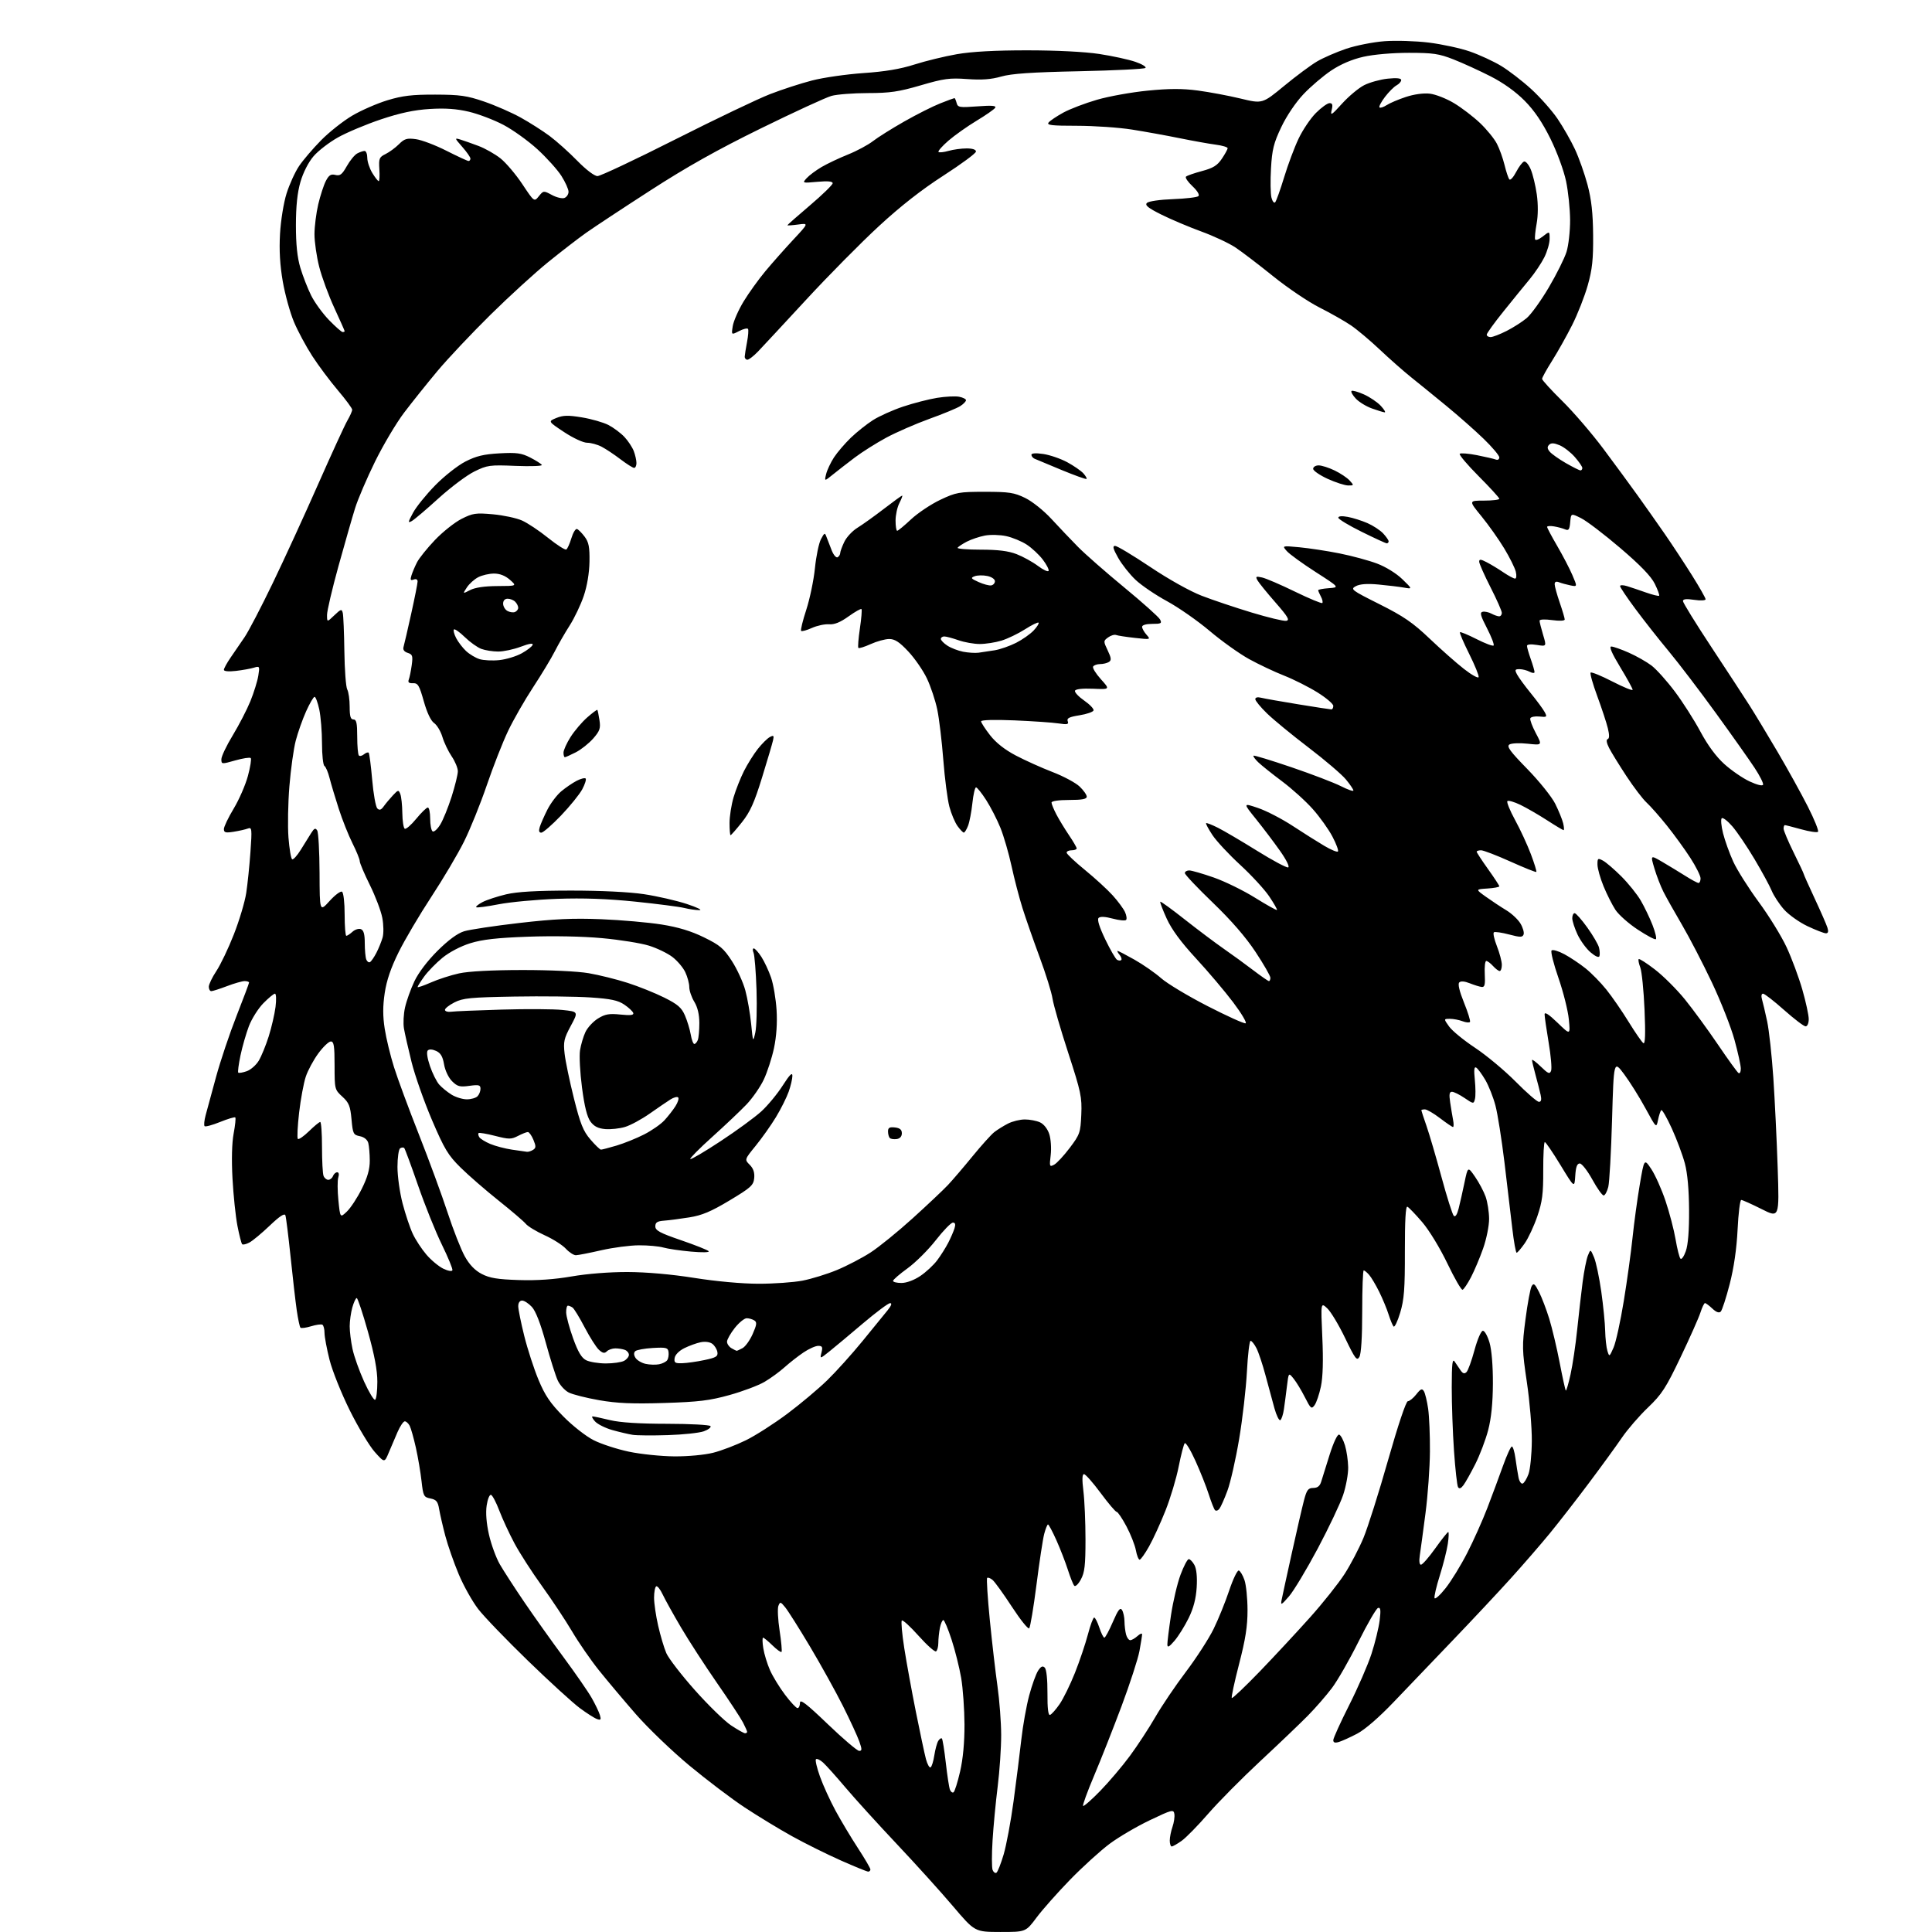 <?xml version="1.0" encoding="UTF-8" standalone="no"?>
<svg 
  version="1.1" 
  xmlns="http://www.w3.org/2000/svg" 
  xmlns:xlink="http://www.w3.org/1999/xlink" 
  xmlns:svg="http://www.w3.org/2000/svg"
  xmlns:rdf="http://www.w3.org/1999/02/22-rdf-syntax-ns#"
  xmlns:cc="http://creativecommons.org/ns#"
  xmlns:dc="http://purl.org/dc/elements/1.1/"
  viewBox="0 0 768 768"
  width="768"
  height="768"
>
<style>svg {background-color: white; }</style>"
<path stroke="none" fill="black" fill-rule="evenodd" d="M397.63,767.99C387.50,767.97 387.50,767.97 378.82,757.74C374.05,752.11 363.99,740.98 356.46,733.00C348.94,725.02 339.74,714.90 336.03,710.50C332.31,706.10 328.31,701.64 327.13,700.59C325.95,699.54 324.70,698.97 324.35,699.32C324.00,699.67 324.72,702.78 325.96,706.23C327.19,709.68 329.98,715.79 332.15,719.80C334.33,723.82 338.34,730.52 341.06,734.68C343.78,738.85 346.00,742.65 346.00,743.13C346.00,743.61 345.61,744.00 345.13,744.00C344.65,744.00 339.74,742.00 334.22,739.55C328.70,737.10 319.98,732.77 314.84,729.92C309.70,727.07 301.23,721.92 296.00,718.47C290.77,715.02 280.86,707.50 273.96,701.77C267.06,696.03 257.53,686.87 252.77,681.42C248.01,675.96 241.42,668.12 238.11,664.00C234.81,659.88 229.99,652.90 227.40,648.50C224.80,644.10 219.43,636.00 215.46,630.50C211.49,625.00 206.56,617.35 204.51,613.50C202.45,609.65 199.75,603.82 198.50,600.54C197.26,597.26 195.77,594.42 195.19,594.23C194.61,594.04 193.83,595.93 193.46,598.43C193.02,601.34 193.35,605.50 194.37,610.03C195.25,613.91 197.18,619.20 198.66,621.79C200.15,624.38 204.55,631.17 208.43,636.88C212.32,642.59 219.36,652.49 224.09,658.88C228.81,665.27 233.83,672.52 235.23,675.00C236.64,677.48 238.09,680.51 238.46,681.74C239.02,683.61 238.82,683.88 237.32,683.35C236.32,683.00 233.24,681.04 230.49,679.00C227.73,676.96 218.46,668.50 209.89,660.19C201.32,651.88 192.41,642.63 190.10,639.63C187.78,636.62 184.30,630.42 182.37,625.84C180.44,621.25 178.03,614.35 177.01,610.50C176.00,606.65 174.90,601.87 174.56,599.87C174.06,596.89 173.45,596.14 171.11,595.67C168.45,595.14 168.23,594.71 167.57,588.80C167.19,585.34 166.18,579.35 165.32,575.50C164.46,571.65 163.35,567.71 162.85,566.75C162.34,565.79 161.47,565.00 160.91,565.00C160.35,565.00 159.05,566.91 158.03,569.25C157.02,571.59 155.43,575.30 154.51,577.50C152.84,581.50 152.84,581.50 148.99,577.20C146.87,574.83 142.41,567.41 139.07,560.70C135.74,553.99 132.10,544.93 131.00,540.56C129.90,536.20 129.00,531.38 129.00,529.87C129.00,528.36 128.62,526.89 128.17,526.60C127.71,526.32 125.68,526.59 123.67,527.21C121.65,527.83 119.75,528.08 119.44,527.77C119.13,527.46 118.47,524.35 117.96,520.86C117.46,517.36 116.35,507.75 115.50,499.50C114.64,491.25 113.72,483.88 113.45,483.12C113.11,482.17 111.16,483.45 107.23,487.20C104.08,490.20 100.45,493.23 99.16,493.91C97.88,494.60 96.57,494.91 96.26,494.59C95.95,494.28 95.10,490.98 94.38,487.26C93.66,483.54 92.78,475.10 92.42,468.50C92.01,461.01 92.18,454.27 92.88,450.58C93.49,447.33 93.79,444.45 93.53,444.20C93.28,443.95 90.56,444.76 87.50,446.00C84.44,447.24 81.66,447.99 81.33,447.67C81.01,447.34 81.19,445.37 81.75,443.29C82.31,441.20 84.18,434.32 85.91,428.00C87.64,421.68 91.29,410.80 94.03,403.84C96.76,396.88 99.00,390.92 99.00,390.59C99.00,390.27 98.21,390.00 97.25,390.00C96.29,390.00 93.13,390.90 90.24,392.00C87.35,393.10 84.53,394.00 83.99,394.00C83.45,394.00 83.00,393.21 83.00,392.25C83.01,391.29 84.36,388.48 86.01,386.00C87.66,383.52 90.79,376.98 92.95,371.46C95.12,365.94 97.34,358.51 97.88,354.96C98.42,351.41 99.18,344.04 99.56,338.59C100.21,329.48 100.12,328.74 98.54,329.35C97.60,329.71 95.06,330.29 92.91,330.63C89.66,331.15 89.00,330.97 89.00,329.57C89.00,328.65 90.75,324.99 92.89,321.44C95.03,317.89 97.57,312.06 98.54,308.48C99.51,304.90 100.02,301.69 99.67,301.34C99.33,300.99 96.56,301.42 93.52,302.28C88.11,303.82 88.00,303.81 88.00,301.80C88.00,300.68 90.03,296.40 92.52,292.31C95.00,288.22 98.17,282.09 99.55,278.70C100.92,275.30 102.33,270.76 102.68,268.61C103.28,264.83 103.22,264.71 100.90,265.42C99.58,265.82 96.36,266.40 93.75,266.70C90.92,267.03 89.00,266.86 89.00,266.27C89.00,265.72 90.20,263.53 91.67,261.39C93.14,259.25 95.64,255.59 97.24,253.26C98.83,250.92 103.87,241.25 108.44,231.76C113.02,222.27 121.12,204.60 126.46,192.50C131.80,180.40 137.03,169.01 138.08,167.19C139.14,165.37 140.00,163.43 140.00,162.87C140.00,162.31 137.45,158.85 134.33,155.18C131.21,151.50 126.62,145.37 124.14,141.54C121.66,137.71 118.37,131.59 116.84,127.94C115.31,124.29 113.31,117.08 112.41,111.90C111.29,105.45 110.94,99.52 111.31,93.00C111.61,87.68 112.75,80.60 113.91,76.92C115.05,73.30 117.28,68.40 118.87,66.03C120.45,63.67 124.40,59.05 127.63,55.77C130.86,52.49 136.43,48.09 140.00,45.98C143.57,43.87 149.88,41.12 154.00,39.86C159.99,38.04 163.82,37.59 173.00,37.61C182.88,37.64 185.63,38.03 192.50,40.39C196.90,41.90 203.43,44.76 207.00,46.74C210.57,48.72 215.75,52.02 218.50,54.07C221.25,56.12 226.19,60.54 229.47,63.90C232.97,67.48 236.29,70.00 237.51,70.00C238.65,70.00 252.61,63.42 268.54,55.37C284.47,47.33 301.36,39.25 306.08,37.43C310.80,35.60 318.31,33.15 322.78,32.00C327.24,30.84 336.43,29.52 343.20,29.05C351.78,28.47 357.92,27.44 363.50,25.65C367.90,24.24 375.50,22.39 380.38,21.54C386.30,20.51 395.63,20.00 408.38,20.01C420.02,20.01 431.22,20.58 437.00,21.46C442.23,22.26 448.67,23.66 451.33,24.58C453.99,25.49 455.79,26.59 455.33,27.01C454.87,27.43 443.02,28.02 429.00,28.32C410.09,28.71 402.08,29.26 398.00,30.43C394.02,31.57 390.28,31.85 384.50,31.43C377.48,30.92 375.21,31.22 366.00,33.92C357.25,36.48 353.75,36.99 345.00,37.00C339.23,37.01 332.71,37.51 330.52,38.12C328.33,38.73 315.73,44.53 302.52,51.01C285.23,59.49 272.89,66.41 258.50,75.72C247.50,82.82 236.03,90.39 233.00,92.54C229.97,94.68 223.22,99.89 218.00,104.11C212.78,108.33 202.41,117.79 194.96,125.14C187.51,132.49 178.02,142.55 173.88,147.50C169.74,152.45 163.80,159.88 160.67,164.00C157.54,168.12 152.33,176.90 149.08,183.50C145.84,190.10 142.27,198.43 141.16,202.00C140.04,205.57 137.08,215.93 134.56,225.00C132.05,234.07 130.00,242.82 130.00,244.44C130.00,247.37 130.00,247.37 132.90,244.59C135.52,242.09 135.85,242.00 136.26,243.66C136.50,244.67 136.79,251.52 136.89,258.88C136.99,266.24 137.50,273.07 138.03,274.07C138.57,275.06 139.00,278.15 139.00,280.93C139.00,284.77 139.36,286.00 140.50,286.00C141.69,286.00 142.00,287.43 142.00,292.83C142.00,296.59 142.30,299.96 142.66,300.32C143.02,300.69 143.93,300.47 144.68,299.85C145.43,299.23 146.28,298.94 146.55,299.22C146.83,299.50 147.46,304.34 147.95,309.98C148.44,315.63 149.36,320.75 149.99,321.37C150.84,322.21 151.50,321.99 152.56,320.50C153.35,319.40 154.99,317.44 156.20,316.15C158.27,313.94 158.45,313.91 159.13,315.65C159.53,316.67 159.89,320.06 159.93,323.19C159.97,326.32 160.40,329.13 160.89,329.43C161.38,329.73 163.43,327.96 165.45,325.49C167.48,323.02 169.55,321.00 170.07,321.00C170.58,321.00 171.00,323.00 171.00,325.44C171.00,327.88 171.44,330.16 171.98,330.49C172.53,330.83 173.88,329.61 175.00,327.80C176.12,325.98 178.15,320.99 179.52,316.70C180.88,312.41 182.00,307.86 182.00,306.59C182.00,305.32 180.90,302.65 179.55,300.67C178.20,298.68 176.54,295.21 175.87,292.96C175.19,290.71 173.71,288.22 172.57,287.43C171.27,286.53 169.74,283.30 168.46,278.75C166.68,272.44 166.13,271.51 164.17,271.58C162.53,271.65 162.08,271.25 162.50,270.13C162.83,269.28 163.35,266.71 163.67,264.40C164.17,260.72 163.98,260.13 162.08,259.53C160.67,259.08 160.09,258.26 160.41,257.17C160.68,256.25 162.05,250.33 163.45,244.01C164.85,237.69 166.00,231.90 166.00,231.15C166.00,230.32 165.38,230.02 164.43,230.39C163.20,230.86 163.01,230.52 163.56,228.74C163.94,227.51 164.93,225.16 165.77,223.53C166.60,221.90 169.80,217.91 172.89,214.67C175.98,211.43 180.73,207.66 183.45,206.27C187.94,204.00 189.12,203.83 195.95,204.44C200.10,204.82 205.30,205.93 207.50,206.91C209.70,207.88 214.37,210.99 217.88,213.82C221.40,216.64 224.65,218.72 225.11,218.43C225.57,218.15 226.48,216.12 227.14,213.93C227.80,211.74 228.79,210.10 229.36,210.29C229.92,210.47 231.29,211.85 232.41,213.35C234.05,215.54 234.42,217.47 234.33,223.29C234.25,227.76 233.39,232.93 232.05,236.89C230.86,240.40 228.35,245.67 226.48,248.60C224.60,251.53 221.92,256.19 220.52,258.96C219.12,261.72 215.24,268.14 211.90,273.23C208.56,278.32 204.09,286.12 201.97,290.57C199.85,295.01 196.05,304.69 193.53,312.08C191.01,319.46 186.94,329.55 184.48,334.50C182.02,339.45 176.16,349.35 171.46,356.50C166.77,363.65 160.92,373.55 158.47,378.50C155.39,384.71 153.67,389.75 152.93,394.75C152.15,399.94 152.15,403.97 152.93,408.95C153.52,412.78 155.18,419.64 156.62,424.20C158.05,428.77 162.51,440.82 166.53,451.00C170.54,461.18 175.67,475.12 177.92,482.00C180.17,488.88 183.25,496.71 184.76,499.42C186.62,502.76 188.79,505.01 191.50,506.42C194.65,508.06 197.78,508.57 206.26,508.84C213.48,509.07 220.37,508.59 227.26,507.40C233.38,506.33 242.33,505.63 249.50,505.65C256.99,505.68 266.95,506.55 276.00,507.99C284.62,509.36 294.96,510.30 301.50,510.31C307.55,510.32 315.43,509.76 319.00,509.08C322.57,508.39 328.75,506.49 332.72,504.84C336.69,503.19 342.68,500.07 346.02,497.91C349.37,495.75 356.92,489.62 362.80,484.29C368.69,478.95 375.00,473.00 376.83,471.05C378.67,469.10 383.06,463.96 386.60,459.63C390.13,455.31 394.03,450.98 395.26,450.02C396.49,449.07 398.94,447.54 400.70,446.64C402.46,445.74 405.48,445.00 407.40,445.00C409.33,445.00 412.04,445.52 413.42,446.15C414.91,446.83 416.41,448.72 417.09,450.79C417.73,452.71 417.99,456.46 417.67,459.15C417.12,463.74 417.20,463.96 419.04,462.98C420.11,462.41 422.90,459.40 425.24,456.30C429.26,450.98 429.52,450.22 429.83,443.08C430.13,436.14 429.70,434.07 424.63,418.50C421.58,409.15 418.78,399.48 418.40,397.00C418.03,394.52 415.72,387.10 413.27,380.50C410.83,373.90 407.76,365.12 406.46,361.00C405.16,356.88 403.20,349.35 402.10,344.27C401.00,339.20 399.01,332.36 397.69,329.08C396.36,325.79 393.81,320.83 392.03,318.05C390.25,315.27 388.43,313.00 387.99,313.00C387.56,313.00 386.90,315.81 386.54,319.25C386.18,322.69 385.40,326.74 384.82,328.25C384.23,329.76 383.47,330.99 383.13,330.97C382.78,330.95 381.66,329.79 380.64,328.38C379.61,326.97 378.15,323.50 377.39,320.66C376.64,317.82 375.55,309.45 374.98,302.06C374.41,294.66 373.33,285.66 372.58,282.06C371.83,278.45 369.98,272.90 368.48,269.73C366.97,266.55 363.64,261.72 361.07,258.98C357.49,255.16 355.71,254.01 353.45,254.02C351.83,254.03 348.52,254.94 346.10,256.04C343.68,257.14 341.49,257.82 341.22,257.56C340.96,257.29 341.23,253.81 341.82,249.82C342.42,245.83 342.70,242.36 342.45,242.12C342.20,241.87 339.89,243.18 337.31,245.03C334.04,247.38 331.69,248.33 329.56,248.16C327.88,248.03 324.81,248.69 322.74,249.62C320.67,250.55 318.75,251.08 318.46,250.79C318.17,250.51 319.09,246.72 320.51,242.39C321.92,238.05 323.47,230.61 323.95,225.86C324.43,221.10 325.50,215.93 326.33,214.36C327.74,211.70 327.90,211.64 328.57,213.50C328.97,214.60 329.89,216.99 330.63,218.82C331.36,220.65 332.42,221.86 332.98,221.51C333.54,221.17 334.00,220.41 334.00,219.84C334.00,219.27 334.72,217.28 335.61,215.42C336.49,213.55 338.85,211.02 340.86,209.79C342.86,208.56 347.58,205.18 351.35,202.28C355.12,199.38 358.40,197.00 358.63,197.00C358.86,197.00 358.36,198.33 357.53,199.95C356.69,201.57 356.00,204.72 356.00,206.95C356.00,209.18 356.29,211.00 356.65,211.00C357.00,211.00 359.49,208.95 362.17,206.43C364.86,203.92 370.08,200.44 373.78,198.68C380.07,195.71 381.21,195.50 391.50,195.50C401.12,195.50 403.13,195.81 407.50,197.93C410.33,199.31 414.89,202.95 418.00,206.33C421.02,209.61 425.76,214.59 428.52,217.39C431.28,220.20 439.53,227.44 446.86,233.48C454.18,239.51 460.60,245.25 461.12,246.23C461.96,247.79 461.59,248.00 458.04,248.00C455.62,248.00 454.00,248.47 454.00,249.17C454.00,249.82 454.79,251.23 455.75,252.31C457.48,254.26 457.41,254.27 451.18,253.58C447.71,253.20 444.32,252.68 443.65,252.42C442.99,252.17 441.56,252.60 440.49,253.38C438.59,254.77 438.59,254.91 440.33,258.56C441.77,261.58 441.86,262.47 440.81,263.14C440.09,263.60 438.51,263.98 437.31,263.98C436.10,263.99 434.85,264.43 434.53,264.96C434.20,265.49 435.59,267.75 437.61,269.99C441.29,274.07 441.29,274.07 434.50,273.78C430.25,273.61 427.57,273.91 427.32,274.59C427.11,275.19 428.77,276.95 431.00,278.50C433.23,280.05 434.90,281.81 434.70,282.41C434.50,283.01 431.98,283.88 429.09,284.34C425.01,284.99 423.98,285.51 424.44,286.69C424.92,287.96 424.32,288.11 420.76,287.57C418.42,287.21 410.54,286.67 403.25,286.36C395.31,286.03 390.00,286.18 390.00,286.74C390.00,287.25 391.60,289.73 393.56,292.25C395.91,295.26 399.42,298.03 403.85,300.35C407.55,302.29 414.12,305.25 418.46,306.92C422.80,308.59 427.62,311.18 429.17,312.67C430.73,314.16 432.00,315.96 432.00,316.69C432.00,317.65 430.11,318.00 425.00,318.00C420.82,318.00 418.00,318.42 418.00,319.04C418.00,319.61 418.88,321.75 419.95,323.79C421.02,325.83 423.27,329.52 424.94,332.00C426.62,334.48 427.99,336.84 428.00,337.25C428.00,337.66 427.10,338.00 426.00,338.00C424.90,338.00 424.00,338.42 424.00,338.94C424.00,339.45 427.27,342.55 431.28,345.82C435.28,349.09 440.25,353.64 442.32,355.94C444.40,358.23 446.59,361.21 447.21,362.56C447.82,363.91 448.01,365.32 447.63,365.70C447.25,366.09 444.85,365.84 442.31,365.16C439.31,364.36 437.34,364.26 436.71,364.89C436.07,365.53 437.00,368.50 439.33,373.36C441.31,377.47 443.43,381.15 444.03,381.52C444.64,381.89 445.39,381.94 445.71,381.62C446.03,381.31 445.72,380.36 445.02,379.52C444.32,378.69 443.99,378.00 444.28,378.00C444.57,378.00 447.59,379.58 451.00,381.50C454.41,383.43 459.17,386.74 461.59,388.87C464.01,391.00 472.31,395.98 480.03,399.94C487.75,403.90 494.55,406.98 495.15,406.78C495.74,406.59 493.52,402.84 490.22,398.46C486.92,394.08 480.27,386.23 475.44,381.00C469.43,374.49 465.76,369.50 463.77,365.14C462.18,361.65 461.04,358.63 461.23,358.44C461.42,358.25 465.83,361.45 471.03,365.56C476.24,369.66 483.20,374.89 486.50,377.18C489.80,379.47 495.05,383.29 498.17,385.67C501.29,388.05 504.11,390.00 504.42,390.00C504.74,390.00 505.00,389.40 505.00,388.68C505.00,387.95 502.35,383.33 499.11,378.43C495.22,372.53 489.45,365.88 482.11,358.82C476.00,352.94 471.00,347.66 471.00,347.07C471.00,346.48 471.79,346.01 472.75,346.01C473.71,346.02 478.10,347.29 482.50,348.83C486.90,350.37 494.27,353.98 498.88,356.85C503.49,359.72 507.42,361.91 507.61,361.73C507.79,361.54 506.41,359.12 504.54,356.34C502.68,353.57 497.48,347.92 492.99,343.79C488.51,339.67 483.55,334.34 481.96,331.94C480.38,329.55 479.24,327.42 479.44,327.22C479.64,327.02 481.76,327.85 484.15,329.05C486.54,330.25 493.55,334.38 499.72,338.21C505.89,342.05 511.45,345.02 512.07,344.81C512.73,344.59 511.37,341.83 508.85,338.26C506.46,334.86 502.16,329.18 499.30,325.62C494.09,319.16 494.09,319.16 500.07,321.18C503.36,322.29 509.53,325.48 513.78,328.26C518.02,331.04 523.69,334.62 526.37,336.20C529.05,337.79 531.51,338.82 531.85,338.49C532.18,338.15 531.21,335.50 529.68,332.59C528.16,329.68 524.62,324.73 521.82,321.59C519.03,318.45 513.53,313.49 509.62,310.57C505.70,307.64 501.46,304.25 500.18,303.02C498.91,301.80 498.05,300.62 498.28,300.39C498.50,300.17 505.29,302.24 513.37,304.99C521.45,307.74 530.30,311.13 533.03,312.51C535.76,313.90 538.00,314.68 538.00,314.24C538.00,313.81 536.66,311.82 535.01,309.83C533.37,307.84 526.70,302.14 520.19,297.18C513.68,292.22 506.25,286.12 503.68,283.62C501.10,281.12 499.00,278.56 499.00,277.93C499.00,277.23 499.90,277.01 501.30,277.36C502.56,277.68 509.20,278.85 516.05,279.97C522.90,281.09 528.84,282.00 529.25,282.00C529.66,282.00 530.00,281.37 530.00,280.59C530.00,279.81 527.19,277.42 523.75,275.27C520.31,273.12 514.35,270.11 510.50,268.59C506.65,267.08 500.35,264.10 496.50,261.98C492.65,259.85 485.61,254.83 480.86,250.81C476.11,246.79 468.49,241.48 463.94,239.00C459.38,236.53 453.74,232.71 451.41,230.50C449.07,228.30 445.96,224.36 444.49,221.75C442.46,218.15 442.16,217.00 443.27,217.00C444.07,217.00 450.35,220.77 457.23,225.37C464.48,230.24 473.06,235.03 477.67,236.81C482.04,238.50 490.97,241.50 497.51,243.48C504.05,245.46 510.24,246.95 511.27,246.79C512.80,246.55 512.02,245.22 507.02,239.50C503.65,235.65 500.44,231.70 499.89,230.72C499.01,229.15 499.23,229.01 501.70,229.56C503.24,229.90 509.14,232.44 514.80,235.20C520.47,237.96 525.35,239.99 525.64,239.70C525.92,239.41 525.68,238.26 525.08,237.15C524.49,236.04 524.00,234.90 524.00,234.62C524.00,234.34 525.91,233.98 528.25,233.81C532.50,233.50 532.50,233.50 523.00,227.39C517.77,224.03 512.62,220.30 511.55,219.09C509.60,216.90 509.60,216.90 516.55,217.55C520.37,217.91 527.55,219.00 532.50,219.99C537.45,220.98 544.17,222.80 547.44,224.04C550.88,225.34 555.10,227.95 557.44,230.23C561.50,234.17 561.50,234.17 558.08,233.58C556.20,233.25 551.67,232.70 548.00,232.36C543.46,231.94 540.59,232.15 538.97,233.01C536.72,234.22 537.17,234.57 548.37,240.18C557.98,245.00 561.63,247.51 568.32,253.88C572.82,258.16 578.96,263.59 581.97,265.93C584.97,268.28 587.59,269.74 587.78,269.17C587.97,268.60 586.28,264.45 584.03,259.94C581.78,255.42 580.12,251.55 580.35,251.32C580.57,251.09 583.54,252.32 586.95,254.05C590.35,255.78 593.41,256.93 593.73,256.60C594.06,256.27 592.88,253.19 591.11,249.75C588.51,244.72 588.17,243.44 589.39,243.19C590.22,243.01 591.79,243.35 592.88,243.94C593.97,244.52 595.35,245.00 595.93,245.00C596.52,245.00 597.00,244.38 597.00,243.63C597.00,242.88 594.98,238.30 592.50,233.45C590.03,228.59 588.00,224.02 588.00,223.29C588.00,222.21 588.59,222.25 590.97,223.49C592.61,224.33 595.60,226.14 597.61,227.51C599.63,228.88 601.72,230.00 602.25,230.00C602.80,230.00 602.93,228.82 602.55,227.25C602.18,225.74 600.11,221.57 597.95,218.00C595.79,214.43 591.73,208.69 588.92,205.25C583.81,199.00 583.81,199.00 589.91,199.00C593.26,199.00 596.00,198.67 596.00,198.27C596.00,197.87 592.31,193.83 587.80,189.30C583.29,184.77 579.91,180.76 580.27,180.39C580.64,180.03 583.70,180.27 587.07,180.93C590.44,181.60 593.83,182.38 594.60,182.68C595.38,182.98 596.00,182.60 596.00,181.83C596.00,181.07 593.19,177.73 589.75,174.41C586.31,171.08 579.67,165.23 575.00,161.39C570.33,157.55 564.02,152.43 561.00,150.01C557.98,147.59 552.35,142.63 548.50,138.99C544.65,135.35 539.48,131.00 537.00,129.32C534.52,127.64 528.90,124.45 524.50,122.23C520.10,120.01 511.84,114.44 506.15,109.85C500.45,105.26 493.70,100.10 491.15,98.40C488.59,96.69 482.45,93.81 477.50,92.01C472.55,90.20 465.41,87.18 461.63,85.29C456.36,82.66 455.03,81.57 455.92,80.67C456.60,80.00 461.04,79.35 466.30,79.16C471.36,78.97 475.91,78.43 476.40,77.96C476.93,77.45 475.94,75.81 474.02,74.02C472.21,72.32 471.05,70.62 471.44,70.22C471.84,69.82 474.70,68.83 477.79,68.00C482.24,66.82 483.91,65.78 485.71,63.10C486.97,61.23 488.00,59.35 488.00,58.91C488.00,58.48 485.86,57.84 483.25,57.50C480.64,57.16 474.23,56.01 469.00,54.95C463.77,53.88 455.23,52.34 450.00,51.51C444.77,50.68 434.93,50.01 428.13,50.00C417.94,50.00 415.95,49.76 416.86,48.67C417.47,47.94 420.12,46.16 422.75,44.73C425.39,43.30 431.39,41.01 436.09,39.65C440.80,38.28 449.86,36.65 456.24,36.03C464.80,35.18 470.03,35.17 476.17,35.99C480.75,36.60 488.40,38.03 493.16,39.18C501.82,41.27 501.82,41.27 510.46,34.15C515.21,30.23 521.11,25.85 523.57,24.41C526.03,22.97 531.22,20.71 535.12,19.39C539.02,18.07 545.87,16.72 550.35,16.38C554.83,16.04 562.77,16.29 567.99,16.93C573.21,17.58 580.57,19.17 584.33,20.48C588.09,21.79 593.65,24.35 596.69,26.18C599.72,28.01 605.11,32.15 608.66,35.39C612.22,38.64 616.93,43.96 619.15,47.22C621.36,50.48 624.47,55.92 626.06,59.32C627.65,62.72 629.91,69.10 631.08,73.50C632.63,79.37 633.22,84.70 633.29,93.50C633.37,103.12 632.95,107.07 631.15,113.44C629.91,117.81 627.13,124.90 624.95,129.21C622.78,133.51 619.21,139.89 617.00,143.38C614.80,146.86 613.00,150.12 613.00,150.61C613.00,151.10 616.62,155.07 621.05,159.43C625.48,163.79 632.83,172.34 637.38,178.43C641.93,184.52 648.06,192.88 651.02,197.00C653.98,201.12 658.82,208.00 661.79,212.28C664.75,216.56 669.61,223.95 672.59,228.69C675.56,233.43 678.00,237.71 678.00,238.21C678.00,238.72 676.03,238.83 673.50,238.45C670.34,237.97 669.00,238.12 669.00,238.94C669.00,239.59 674.11,247.85 680.35,257.31C686.59,266.76 693.41,277.20 695.51,280.50C697.61,283.80 702.61,292.08 706.63,298.91C710.64,305.73 716.05,315.51 718.65,320.64C721.25,325.77 723.06,330.27 722.69,330.65C722.31,331.02 719.31,330.58 716.02,329.66C712.72,328.75 709.80,328.00 709.52,328.00C709.23,328.00 709.00,328.63 709.00,329.39C709.00,330.15 710.80,334.42 713.00,338.88C715.20,343.33 717.00,347.17 717.00,347.40C717.00,347.63 718.96,352.02 721.36,357.16C723.76,362.30 726.04,367.51 726.43,368.75C726.92,370.30 726.73,371.00 725.82,371.00C725.09,371.00 721.80,369.72 718.49,368.16C715.19,366.59 710.97,363.59 709.12,361.48C707.26,359.37 705.08,356.04 704.27,354.07C703.46,352.11 700.38,346.45 697.44,341.50C694.50,336.55 690.54,330.70 688.64,328.50C686.74,326.30 684.84,324.85 684.41,325.27C683.98,325.69 684.22,328.39 684.95,331.27C685.67,334.15 687.49,339.20 688.99,342.50C690.50,345.80 695.05,353.02 699.11,358.54C703.18,364.06 708.17,372.16 710.20,376.54C712.24,380.92 715.05,388.49 716.45,393.36C717.85,398.24 719.00,403.52 719.00,405.11C719.00,406.76 718.46,408.00 717.75,407.99C717.06,407.99 713.22,405.06 709.20,401.49C705.19,397.92 701.43,395.00 700.84,395.00C700.20,395.00 700.03,395.91 700.42,397.25C700.78,398.49 701.71,402.43 702.47,406.00C703.23,409.57 704.34,419.70 704.93,428.50C705.52,437.30 706.30,453.43 706.66,464.34C707.32,484.19 707.32,484.19 700.19,480.59C696.26,478.62 692.65,477.00 692.17,477.00C691.69,477.00 691.03,482.29 690.72,488.75C690.34,496.43 689.25,503.95 687.58,510.44C686.17,515.91 684.57,520.83 684.02,521.38C683.36,522.04 682.24,521.64 680.70,520.19C679.42,518.98 678.10,518.00 677.76,518.00C677.43,518.00 676.61,519.69 675.95,521.75C675.29,523.81 671.74,531.80 668.06,539.50C662.23,551.73 660.59,554.26 655.11,559.50C651.65,562.80 646.98,568.20 644.73,571.50C642.48,574.80 636.59,582.90 631.64,589.50C626.70,596.10 619.70,605.10 616.10,609.50C612.49,613.90 605.48,621.99 600.52,627.47C595.56,632.96 585.20,644.02 577.50,652.05C569.80,660.08 559.23,671.13 554.00,676.60C548.21,682.67 542.55,687.57 539.50,689.16C536.75,690.60 533.49,692.08 532.25,692.45C530.66,692.93 530.00,692.72 530.00,691.73C530.00,690.96 532.84,684.71 536.31,677.83C539.78,670.96 543.78,661.77 545.19,657.42C546.61,653.06 548.06,647.09 548.43,644.15C548.95,640.01 548.80,638.89 547.80,639.18C547.08,639.39 543.58,645.44 540.00,652.63C536.42,659.81 531.66,668.13 529.40,671.10C527.15,674.07 522.88,678.98 519.90,682.00C516.93,685.02 508.47,693.11 501.09,699.97C493.72,706.83 484.36,716.28 480.29,720.97C476.23,725.66 471.47,730.51 469.73,731.75C467.98,732.99 466.21,734.00 465.78,734.00C465.35,734.00 465.00,732.94 465.00,731.65C465.00,730.36 465.48,727.91 466.08,726.21C466.67,724.51 467.01,722.21 466.83,721.09C466.52,719.20 465.91,719.35 457.12,723.54C451.95,726.00 444.75,730.22 441.12,732.92C437.48,735.63 430.42,742.04 425.42,747.17C420.43,752.30 414.41,759.09 412.05,762.25C407.76,768.00 407.76,768.00 397.63,767.99zM396.09,744.44C396.58,744.14 397.87,740.88 398.96,737.20C400.05,733.51 401.83,723.98 402.91,716.00C403.99,708.02 405.37,697.00 405.99,691.50C406.60,686.00 408.01,678.12 409.11,674.00C410.21,669.88 411.81,665.44 412.65,664.14C413.79,662.40 414.48,662.08 415.31,662.91C415.99,663.59 416.41,667.63 416.38,673.05C416.34,679.11 416.68,681.94 417.41,681.70C418.01,681.50 419.72,679.58 421.21,677.42C422.70,675.26 425.44,669.67 427.30,665.00C429.16,660.33 431.47,653.46 432.45,649.75C433.42,646.04 434.55,643.00 434.95,643.00C435.35,643.00 436.27,644.80 437.00,647.00C437.73,649.20 438.62,651.00 439.00,651.00C439.37,651.00 440.89,648.19 442.37,644.75C444.46,639.92 445.29,638.84 446.02,640.00C446.54,640.83 446.98,642.85 447.00,644.50C447.01,646.15 447.30,648.51 447.63,649.75C447.96,650.99 448.71,652.00 449.29,652.00C449.87,652.00 451.17,651.26 452.17,650.35C453.18,649.43 454.00,649.13 454.00,649.66C454.00,650.20 453.53,653.19 452.95,656.32C452.37,659.45 449.16,669.32 445.82,678.26C442.47,687.19 437.56,699.65 434.89,705.94C432.23,712.23 430.27,717.61 430.55,717.88C430.82,718.15 433.88,715.48 437.34,711.93C440.80,708.38 446.12,702.11 449.16,697.99C452.20,693.87 456.76,686.90 459.29,682.50C461.83,678.10 467.29,670.02 471.44,664.54C475.58,659.06 480.52,651.41 482.42,647.54C484.32,643.67 487.11,636.78 488.63,632.23C490.15,627.69 491.87,624.12 492.45,624.31C493.03,624.50 494.04,626.19 494.69,628.08C495.35,629.96 495.90,635.33 495.91,640.00C495.92,646.46 495.11,651.62 492.55,661.50C490.70,668.65 489.40,674.72 489.66,674.98C489.92,675.25 494.94,670.48 500.82,664.39C506.69,658.29 515.69,648.61 520.82,642.87C525.95,637.14 532.10,629.39 534.50,625.67C536.90,621.94 540.27,615.49 542.00,611.34C543.73,607.18 548.14,593.25 551.79,580.39C555.76,566.45 558.93,557.00 559.65,557.00C560.31,557.00 561.81,555.78 562.99,554.29C564.73,552.07 565.29,551.84 566.02,553.03C566.51,553.83 567.27,556.96 567.71,559.99C568.14,563.02 568.47,570.67 568.42,577.00C568.38,583.33 567.59,594.35 566.66,601.50C565.73,608.65 564.71,616.19 564.40,618.25C564.05,620.54 564.23,622.00 564.86,622.00C565.43,622.00 567.99,619.08 570.54,615.50C573.09,611.92 575.41,609.00 575.70,609.00C575.99,609.00 575.91,611.14 575.52,613.75C575.13,616.36 573.70,622.02 572.34,626.31C570.98,630.61 570.05,634.64 570.25,635.26C570.46,635.89 572.45,634.11 574.66,631.31C576.87,628.51 580.73,622.23 583.22,617.36C585.72,612.49 589.32,604.45 591.22,599.50C593.12,594.55 595.92,587.01 597.44,582.75C598.96,578.49 600.56,575.00 600.99,575.00C601.42,575.00 602.07,577.14 602.42,579.75C602.78,582.36 603.32,585.76 603.63,587.30C603.93,588.84 604.67,589.94 605.27,589.74C605.87,589.54 606.92,587.83 607.61,585.94C608.29,584.05 608.88,578.16 608.92,572.85C608.97,567.54 608.08,557.03 606.96,549.49C605.05,536.60 605.01,535.10 606.41,524.40C607.22,518.14 608.32,512.26 608.83,511.33C609.63,509.91 610.09,510.25 611.78,513.57C612.88,515.73 614.71,520.52 615.85,524.22C616.98,527.91 618.85,535.76 619.99,541.66C621.12,547.56 622.22,552.56 622.43,552.76C622.64,552.97 623.49,550.07 624.32,546.32C625.15,542.57 626.34,534.55 626.96,528.50C627.59,522.45 628.56,513.95 629.12,509.62C629.69,505.29 630.62,500.56 631.20,499.12C632.25,496.50 632.25,496.50 633.66,499.83C634.44,501.66 635.72,507.74 636.52,513.33C637.31,518.92 638.02,525.98 638.08,529.00C638.15,532.02 638.54,535.62 638.97,537.00C639.72,539.45 639.77,539.42 641.42,535.67C642.34,533.56 644.17,525.23 645.48,517.17C646.80,509.10 648.36,497.77 648.96,492.00C649.56,486.23 650.84,476.77 651.82,471.00C653.60,460.50 653.60,460.50 656.42,464.73C657.97,467.06 660.52,472.76 662.08,477.40C663.64,482.04 665.43,488.91 666.07,492.67C666.71,496.43 667.58,499.88 668.01,500.34C668.43,500.81 669.40,499.46 670.14,497.34C671.03,494.84 671.48,489.14 671.43,481.00C671.39,472.92 670.80,466.37 669.76,462.48C668.88,459.17 666.54,452.91 664.57,448.58C662.59,444.24 660.70,440.96 660.37,441.30C660.04,441.63 659.46,443.38 659.09,445.20C658.42,448.50 658.42,448.50 654.06,440.50C651.67,436.10 647.86,430.02 645.61,427.00C641.50,421.50 641.50,421.50 640.82,445.00C640.45,457.93 639.78,469.98 639.32,471.80C638.87,473.61 638.05,475.15 637.50,475.21C636.95,475.26 634.92,472.43 632.99,468.91C631.05,465.38 628.80,462.50 627.99,462.50C626.92,462.50 626.41,463.87 626.19,467.39C625.88,472.29 625.88,472.29 620.32,463.14C617.26,458.11 614.46,454.00 614.09,454.00C613.72,454.00 613.44,459.06 613.46,465.25C613.49,474.57 613.09,477.70 611.11,483.50C609.79,487.35 607.54,492.18 606.11,494.23C604.67,496.28 603.23,497.97 602.89,497.98C602.56,497.99 601.77,493.61 601.15,488.25C600.53,482.89 599.13,471.07 598.04,462.00C596.94,452.93 595.34,442.80 594.47,439.50C593.61,436.20 591.79,431.61 590.44,429.30C589.08,426.99 587.46,424.79 586.83,424.40C586.00,423.88 585.85,425.22 586.27,429.29C586.58,432.36 586.61,435.79 586.31,436.90C585.80,438.88 585.71,438.87 582.16,436.46C580.17,435.11 577.93,434.00 577.18,434.00C576.15,434.00 575.98,435.02 576.47,438.25C576.82,440.59 577.34,443.74 577.63,445.25C577.92,446.76 577.90,448.00 577.59,448.00C577.27,448.00 574.95,446.42 572.43,444.50C569.91,442.57 567.21,441.00 566.42,441.00C565.64,441.00 565.00,441.15 565.00,441.34C565.00,441.53 565.93,444.34 567.06,447.59C568.19,450.84 570.87,459.99 573.02,467.91C575.17,475.84 577.36,482.76 577.89,483.29C578.51,483.91 579.21,482.87 579.84,480.38C580.38,478.24 581.43,473.61 582.16,470.08C583.50,463.66 583.50,463.66 586.35,467.78C587.92,470.04 589.81,473.61 590.56,475.70C591.30,477.79 591.92,481.75 591.94,484.50C591.95,487.28 590.89,492.52 589.56,496.30C588.24,500.05 586.06,505.20 584.72,507.76C583.38,510.31 581.88,512.54 581.39,512.70C580.90,512.86 578.19,508.16 575.36,502.25C572.43,496.14 568.12,489.05 565.36,485.83C562.69,482.71 560.03,479.95 559.46,479.69C558.77,479.38 558.44,485.20 558.46,497.36C558.49,512.36 558.17,516.59 556.60,521.80C555.56,525.27 554.38,527.75 553.97,527.30C553.57,526.86 552.68,524.70 551.98,522.50C551.29,520.30 549.61,516.25 548.25,513.50C546.89,510.75 545.08,507.71 544.23,506.75C543.38,505.79 542.42,505.00 542.10,505.00C541.77,505.00 541.50,512.31 541.50,521.25C541.50,531.54 541.09,538.20 540.37,539.41C539.38,541.09 538.69,540.18 534.71,531.91C532.23,526.74 529.03,521.41 527.61,520.09C525.02,517.67 525.02,517.67 525.64,531.59C526.06,540.76 525.87,547.41 525.09,551.12C524.44,554.21 523.31,557.56 522.57,558.57C521.34,560.25 521.03,560.00 518.72,555.44C517.34,552.71 515.32,549.38 514.23,548.03C512.24,545.58 512.24,545.58 511.58,551.04C511.22,554.04 510.67,558.19 510.37,560.24C510.07,562.30 509.43,564.23 508.95,564.53C508.47,564.83 507.41,562.69 506.60,559.79C505.79,556.88 504.19,550.97 503.04,546.66C501.89,542.34 500.28,537.51 499.45,535.91C498.63,534.31 497.58,533.00 497.13,533.00C496.68,533.00 496.02,538.51 495.67,545.25C495.31,551.99 493.93,564.04 492.58,572.02C491.24,580.01 489.15,589.24 487.94,592.52C486.73,595.81 485.27,599.08 484.71,599.79C484.15,600.50 483.36,600.73 482.97,600.29C482.57,599.86 481.46,597.02 480.49,594.00C479.53,590.98 477.15,584.99 475.21,580.71C473.27,576.42 471.35,573.27 470.95,573.71C470.55,574.14 469.47,578.33 468.54,583.00C467.62,587.67 465.26,595.55 463.29,600.50C461.33,605.45 458.39,611.86 456.76,614.75C455.14,617.64 453.45,620.00 453.02,620.00C452.58,620.00 451.91,618.31 451.53,616.25C451.14,614.19 449.46,609.91 447.78,606.75C446.10,603.59 444.35,601.00 443.90,601.00C443.45,601.00 440.58,597.62 437.53,593.50C434.48,589.38 431.50,586.00 430.91,586.00C430.17,586.00 430.10,588.10 430.67,592.75C431.13,596.46 431.50,605.12 431.50,612.00C431.50,622.24 431.17,625.11 429.66,627.86C428.66,629.72 427.47,630.84 427.04,630.36C426.60,629.89 425.45,627.02 424.49,624.00C423.52,620.98 421.47,615.69 419.93,612.25C418.39,608.81 416.89,606.00 416.60,606.00C416.31,606.00 415.64,607.69 415.09,609.75C414.55,611.81 413.16,620.92 412.01,630.00C410.85,639.08 409.55,646.85 409.12,647.28C408.69,647.71 405.60,643.86 402.25,638.72C398.90,633.59 395.44,628.78 394.56,628.05C393.67,627.32 392.71,626.96 392.41,627.26C392.11,627.56 392.59,635.09 393.47,644.00C394.35,652.91 395.73,664.77 396.52,670.35C397.31,675.93 397.97,684.64 397.98,689.70C397.99,694.76 397.37,703.98 396.59,710.20C395.81,716.41 394.90,726.04 394.56,731.58C394.21,737.12 394.22,742.41 394.57,743.32C394.92,744.24 395.61,744.74 396.09,744.44zM379.04,712.47C379.50,712.19 380.67,708.48 381.65,704.23C382.81,699.22 383.42,692.63 383.40,685.50C383.37,679.45 382.78,671.12 382.08,667.00C381.37,662.88 379.66,656.01 378.26,651.75C376.87,647.49 375.40,644.00 374.99,644.00C374.58,644.00 373.97,645.41 373.62,647.12C373.28,648.84 373.00,651.52 373.00,653.07C373.00,654.61 372.59,656.14 372.09,656.44C371.59,656.75 368.47,653.97 365.16,650.27C361.85,646.56 358.84,643.82 358.49,644.18C358.13,644.54 358.57,649.48 359.46,655.17C360.35,660.85 362.43,672.25 364.08,680.50C365.73,688.75 367.53,697.20 368.08,699.28C368.64,701.36 369.47,702.83 369.93,702.54C370.39,702.26 371.06,700.11 371.41,697.76C371.77,695.42 372.47,692.84 372.97,692.03C373.48,691.22 374.13,690.79 374.41,691.08C374.70,691.37 375.40,695.71 375.97,700.72C376.54,705.74 377.27,710.55 377.61,711.41C377.94,712.28 378.58,712.76 379.04,712.47zM341.53,696.00C342.70,696.00 342.70,695.41 341.58,692.24C340.85,690.17 337.92,683.82 335.07,678.13C332.21,672.44 326.35,661.87 322.05,654.64C317.74,647.41 313.30,640.37 312.18,639.00C310.29,636.67 310.10,636.63 309.42,638.37C309.02,639.40 309.24,643.84 309.91,648.22C310.58,652.61 310.92,656.41 310.67,656.67C310.41,656.92 308.79,655.75 307.07,654.07C305.34,652.38 303.66,651.00 303.34,651.00C303.01,651.00 303.05,652.89 303.42,655.21C303.79,657.52 304.99,661.44 306.08,663.91C307.17,666.39 309.87,670.79 312.07,673.70C314.27,676.62 316.50,679.00 317.03,679.00C317.56,679.00 318.00,678.05 318.00,676.89C318.00,675.26 320.50,677.17 329.07,685.39C335.16,691.23 340.77,696.00 341.53,696.00zM296.17,689.00C296.63,689.00 297.00,688.75 297.00,688.45C297.00,688.15 296.26,686.47 295.35,684.71C294.44,682.96 289.80,675.89 285.02,669.01C280.25,662.13 273.83,652.23 270.75,647.00C267.67,641.77 264.37,635.83 263.41,633.79C262.46,631.75 261.29,630.32 260.84,630.60C260.38,630.89 260.00,632.92 260.00,635.11C260.00,637.31 260.73,642.32 261.63,646.25C262.52,650.18 263.98,655.09 264.88,657.16C265.77,659.22 270.86,665.83 276.19,671.82C281.52,677.82 288.01,684.14 290.61,685.87C293.21,687.59 295.72,689.00 296.17,689.00zM466.90,652.21C464.77,654.70 464.07,655.07 464.04,653.74C464.02,652.78 464.67,647.52 465.49,642.05C466.31,636.58 468.02,629.35 469.28,625.98C470.54,622.60 472.01,619.81 472.54,619.78C473.07,619.75 474.08,620.80 474.80,622.11C475.63,623.64 475.96,626.85 475.70,631.00C475.43,635.47 474.43,639.29 472.51,643.21C470.97,646.35 468.45,650.40 466.90,652.21zM512.39,634.58C509.34,638.09 509.03,638.24 509.46,636.00C509.73,634.62 511.54,626.30 513.49,617.50C515.43,608.70 517.61,599.25 518.33,596.50C519.44,592.25 520.00,591.50 522.05,591.48C523.75,591.47 524.68,590.72 525.20,588.98C525.61,587.62 527.12,582.76 528.57,578.20C530.12,573.31 531.67,570.06 532.34,570.28C532.97,570.49 534.01,572.42 534.66,574.58C535.31,576.74 535.88,580.65 535.92,583.28C535.97,585.91 535.06,590.86 533.92,594.28C532.77,597.70 528.23,607.28 523.82,615.58C519.40,623.87 514.26,632.42 512.39,634.58zM581.73,590.40C580.76,591.70 580.08,591.94 579.60,591.17C579.22,590.54 578.49,584.06 577.99,576.77C577.48,569.47 577.08,558.10 577.09,551.50C577.11,541.85 577.35,539.86 578.31,541.34C578.96,542.35 580.03,543.92 580.68,544.84C581.53,546.03 582.17,546.20 582.96,545.42C583.57,544.83 585.00,540.89 586.14,536.67C587.33,532.29 588.77,529.00 589.48,529.00C590.18,529.00 591.36,531.14 592.12,533.75C592.96,536.63 593.48,543.03 593.45,550.00C593.41,557.78 592.80,563.77 591.57,568.50C590.56,572.35 588.26,578.42 586.45,582.00C584.64,585.58 582.52,589.36 581.73,590.40zM268.04,578.93C273.51,578.97 280.12,578.35 283.54,577.48C286.82,576.65 292.65,574.42 296.50,572.53C300.35,570.64 307.77,565.88 313.00,561.97C318.23,558.05 325.35,552.07 328.84,548.67C332.33,545.28 338.63,538.28 342.84,533.13C347.05,527.97 351.55,522.46 352.82,520.88C354.33,519.01 354.68,518.01 353.82,518.02C353.10,518.03 348.23,521.67 343.00,526.10C337.77,530.54 331.79,535.54 329.70,537.21C325.90,540.25 325.90,540.25 326.56,537.62C327.10,535.46 326.87,535.00 325.25,535.00C324.17,535.00 321.53,536.18 319.39,537.63C317.25,539.07 313.87,541.72 311.87,543.51C309.88,545.30 306.28,547.93 303.86,549.34C301.45,550.75 295.21,553.10 289.99,554.55C282.10,556.75 277.72,557.28 264.00,557.71C251.39,558.10 245.30,557.84 238.18,556.60C233.05,555.70 227.60,554.33 226.06,553.53C224.53,552.74 222.58,550.61 221.73,548.79C220.88,546.98 218.74,540.22 216.97,533.77C214.89,526.15 212.94,521.15 211.43,519.52C210.14,518.13 208.40,517.00 207.55,517.00C206.61,517.00 206.00,517.88 206.01,519.25C206.02,520.49 207.09,525.80 208.40,531.06C209.71,536.31 212.26,544.16 214.06,548.48C216.64,554.69 218.72,557.77 223.92,563.04C227.56,566.75 232.94,570.96 235.97,572.49C238.98,574.02 245.28,576.07 249.97,577.06C254.66,578.05 262.79,578.89 268.04,578.93zM265.50,570.48C259.45,570.68 253.15,570.63 251.50,570.37C249.85,570.11 246.22,569.26 243.43,568.48C240.64,567.69 237.53,566.14 236.52,565.02C235.51,563.91 235.10,563.02 235.60,563.04C236.09,563.06 239.20,563.72 242.50,564.52C246.49,565.48 254.10,565.97 265.19,565.98C274.37,565.99 282.13,566.41 282.44,566.90C282.75,567.40 281.54,568.33 279.75,568.97C277.96,569.61 271.55,570.29 265.50,570.48zM149.13,556.42C149.61,556.12 150.00,552.91 150.00,549.27C150.00,544.67 148.86,538.61 146.25,529.33C144.19,522.00 142.19,516.00 141.80,516.00C141.41,516.00 140.63,517.69 140.05,519.75C139.48,521.81 139.01,525.17 139.01,527.20C139.00,529.24 139.50,533.29 140.12,536.20C140.73,539.12 142.82,544.98 144.75,549.23C146.68,553.48 148.65,556.72 149.13,556.42zM261.99,542.32C263.36,542.06 264.82,541.31 265.25,540.67C265.67,540.03 265.90,538.60 265.76,537.50C265.53,535.71 264.88,535.54 259.50,535.84C256.20,536.03 253.06,536.61 252.52,537.12C251.89,537.73 251.92,538.66 252.63,539.78C253.23,540.72 255.02,541.79 256.61,542.15C258.20,542.51 260.62,542.59 261.99,542.32zM240.82,541.99C243.74,541.99 247.00,541.53 248.07,540.96C249.13,540.40 250.00,539.32 250.00,538.57C250.00,537.82 249.29,536.94 248.42,536.61C247.55,536.27 245.84,536.00 244.62,536.00C243.40,536.00 241.87,536.53 241.22,537.18C240.32,538.08 239.59,537.94 238.10,536.59C237.04,535.63 234.48,531.61 232.42,527.67C230.36,523.73 228.19,520.17 227.59,519.77C226.99,519.36 226.16,519.02 225.75,519.02C225.34,519.01 225.03,520.24 225.06,521.75C225.10,523.26 226.33,527.87 227.81,531.98C229.77,537.42 231.18,539.80 233.00,540.71C234.38,541.40 237.89,541.98 240.82,541.99zM271.18,541.90C273.01,541.85 276.98,541.29 280.00,540.65C284.65,539.68 285.45,539.19 285.18,537.50C285.01,536.40 284.11,534.92 283.20,534.22C282.20,533.45 280.34,533.19 278.52,533.56C276.86,533.90 273.93,534.97 272.00,535.93C269.91,536.98 268.37,538.56 268.18,539.84C267.91,541.70 268.32,541.99 271.18,541.90zM292.82,536.97C292.99,536.99 294.04,536.51 295.16,535.91C296.28,535.32 298.09,532.79 299.20,530.29C300.85,526.56 300.96,525.59 299.85,524.89C299.11,524.42 297.75,524.02 296.83,524.02C295.92,524.01 293.78,525.75 292.08,527.89C290.39,530.04 289.00,532.49 289.00,533.34C289.00,534.20 289.79,535.36 290.75,535.92C291.71,536.48 292.64,536.95 292.82,536.97zM358.35,510.00C360.35,510.00 363.36,508.88 365.82,507.23C368.09,505.71 371.12,502.89 372.55,500.98C373.98,499.07 375.96,495.93 376.95,494.00C377.94,492.07 379.06,489.49 379.44,488.25C379.92,486.69 379.72,486.00 378.80,486.00C378.06,486.00 375.01,489.14 372.01,492.98C369.02,496.82 363.97,501.85 360.79,504.16C357.60,506.46 355.00,508.72 355.00,509.17C355.00,509.63 356.51,510.00 358.35,510.00zM179.84,504.95C180.02,504.42 178.13,499.83 175.64,494.74C173.15,489.66 168.89,479.06 166.17,471.19C163.45,463.33 160.98,456.65 160.68,456.35C160.38,456.05 159.65,456.10 159.07,456.46C158.48,456.82 158.00,460.16 158.00,463.87C158.00,467.58 158.92,474.12 160.04,478.40C161.16,482.68 162.98,488.11 164.09,490.48C165.20,492.84 167.64,496.56 169.51,498.74C171.37,500.92 174.39,503.42 176.20,504.31C178.06,505.21 179.65,505.49 179.84,504.95zM228.92,498.97C228.06,498.99 226.26,497.82 224.92,496.37C223.59,494.93 219.80,492.52 216.50,491.03C213.20,489.53 209.82,487.49 209.00,486.48C208.18,485.48 203.29,481.30 198.14,477.20C193.00,473.10 186.22,467.21 183.09,464.12C178.12,459.22 176.67,456.80 171.69,445.17C168.56,437.83 164.92,427.48 163.60,422.17C162.28,416.85 160.92,410.86 160.58,408.85C160.23,406.84 160.42,403.07 161.01,400.47C161.59,397.86 163.26,393.20 164.71,390.12C166.32,386.70 169.92,381.94 173.92,377.96C178.25,373.66 181.87,371.00 184.50,370.19C186.70,369.52 196.60,368.03 206.50,366.89C220.47,365.28 227.75,364.95 239.00,365.40C246.97,365.73 257.77,366.67 263.00,367.51C269.61,368.56 274.73,370.11 279.83,372.61C286.18,375.71 287.67,376.98 290.93,382.01C293.00,385.21 295.40,390.45 296.27,393.66C297.14,396.87 298.18,402.88 298.59,407.00C299.32,414.36 299.35,414.43 300.24,410.50C300.74,408.30 300.96,400.65 300.73,393.50C300.49,386.35 299.96,379.71 299.55,378.75C299.13,377.79 299.17,377.01 299.64,377.01C300.11,377.02 301.47,378.52 302.66,380.36C303.84,382.19 305.58,385.90 306.51,388.60C307.44,391.29 308.42,397.10 308.70,401.50C309.02,406.68 308.65,412.03 307.67,416.66C306.83,420.59 305.00,426.22 303.61,429.16C302.21,432.10 299.14,436.52 296.78,439.00C294.42,441.48 288.31,447.27 283.20,451.87C278.08,456.47 274.13,460.46 274.40,460.73C274.68,461.01 280.10,457.82 286.44,453.64C292.79,449.47 300.09,444.13 302.66,441.78C305.23,439.42 309.05,434.80 311.15,431.50C313.85,427.27 314.98,426.13 314.99,427.62C315.00,428.79 314.33,431.65 313.51,433.98C312.68,436.31 310.40,440.87 308.44,444.10C306.48,447.33 302.86,452.44 300.40,455.46C295.94,460.94 295.94,460.94 298.03,463.03C299.47,464.47 300.02,466.11 299.81,468.31C299.53,471.17 298.52,472.09 290.00,477.20C282.62,481.63 279.05,483.13 274.00,483.93C270.43,484.50 265.93,485.09 264.00,485.23C261.26,485.44 260.50,485.93 260.50,487.50C260.50,489.14 262.33,490.13 270.71,493.00C276.33,494.93 281.28,496.89 281.71,497.37C282.16,497.87 279.11,497.93 274.67,497.53C270.36,497.14 265.42,496.41 263.68,495.91C261.94,495.41 257.59,495.01 254.01,495.03C250.43,495.04 243.68,495.93 239.00,497.00C234.32,498.07 229.79,498.96 228.92,498.97zM137.92,481.58C139.41,480.15 142.06,476.11 143.81,472.58C146.09,468.01 147.00,464.79 146.99,461.34C146.98,458.68 146.71,455.54 146.40,454.36C146.04,453.04 144.76,452.00 143.06,451.66C140.47,451.14 140.25,450.70 139.73,444.93C139.25,439.66 138.71,438.33 136.08,435.93C133.05,433.16 133.00,432.96 133.00,423.56C133.00,415.76 132.73,414.00 131.51,414.00C130.69,414.00 128.45,416.14 126.53,418.75C124.62,421.36 122.37,425.52 121.55,428.00C120.72,430.48 119.53,436.91 118.90,442.30C118.28,447.69 118.05,452.39 118.40,452.73C118.75,453.08 120.73,451.71 122.81,449.69C124.89,447.66 126.90,446.00 127.29,446.00C127.68,446.00 128.00,450.46 128.00,455.92C128.00,461.37 128.27,466.55 128.61,467.42C128.94,468.29 129.79,469.00 130.50,469.00C131.21,469.00 132.05,468.32 132.36,467.50C132.68,466.68 133.43,466.00 134.04,466.00C134.69,466.00 134.87,466.83 134.47,468.08C134.11,469.23 134.13,473.31 134.52,477.16C135.22,484.16 135.22,484.16 137.92,481.58zM209.50,457.86C210.05,457.92 211.13,457.57 211.91,457.08C213.09,456.33 213.11,455.67 212.04,453.09C211.33,451.39 210.34,450.00 209.83,450.00C209.32,450.00 207.55,450.70 205.91,451.55C203.21,452.94 202.33,452.94 196.81,451.53C193.45,450.67 190.50,450.17 190.25,450.42C190.00,450.66 190.12,451.39 190.52,452.04C190.92,452.68 192.88,453.89 194.87,454.73C196.87,455.57 200.75,456.59 203.50,457.00C206.25,457.41 208.95,457.80 209.50,457.86zM238.90,457.00C239.30,457.00 242.08,456.27 245.07,455.39C248.06,454.50 252.97,452.52 256.00,450.98C259.02,449.45 262.68,446.91 264.12,445.34C265.56,443.78 267.54,441.25 268.51,439.72C269.48,438.19 269.96,436.63 269.58,436.25C269.20,435.86 267.83,436.22 266.54,437.03C265.25,437.84 261.55,440.37 258.30,442.65C255.06,444.93 250.63,447.33 248.45,447.98C246.28,448.63 242.74,449.01 240.60,448.83C237.78,448.59 236.16,447.77 234.74,445.87C233.39,444.05 232.34,439.87 231.36,432.37C230.57,426.39 230.22,419.70 230.57,417.50C230.92,415.30 231.88,412.04 232.71,410.27C233.54,408.49 235.78,406.07 237.69,404.88C240.54,403.12 242.14,402.84 246.64,403.30C250.62,403.71 252.02,403.54 251.73,402.68C251.52,402.03 249.92,400.53 248.17,399.35C245.67,397.65 242.81,397.04 234.74,396.50C229.11,396.12 215.50,395.96 204.50,396.15C186.89,396.46 184.03,396.74 180.59,398.50C178.44,399.60 176.77,400.95 176.88,401.50C176.99,402.05 178.08,402.36 179.29,402.18C180.51,402.00 189.56,401.62 199.41,401.33C209.25,401.04 220.15,401.10 223.62,401.48C229.94,402.15 229.94,402.15 226.88,407.83C224.19,412.82 223.90,414.14 224.44,418.87C224.77,421.82 226.43,429.78 228.13,436.57C230.69,446.78 231.82,449.60 234.69,452.95C236.60,455.18 238.49,457.00 238.90,457.00zM356.46,452.79C355.34,452.95 354.10,452.77 353.71,452.38C353.32,451.99 353.00,450.81 353.00,449.77C353.00,448.28 353.60,447.94 355.75,448.18C357.73,448.41 358.50,449.06 358.50,450.50C358.50,451.75 357.74,452.61 356.46,452.79zM611.75,438.00C612.64,438.00 612.85,437.14 612.43,435.25C612.10,433.74 611.19,430.18 610.41,427.35C609.64,424.51 609.00,421.84 609.00,421.40C609.00,420.96 610.56,422.12 612.47,423.97C615.42,426.83 616.03,427.08 616.58,425.65C616.94,424.72 616.50,419.67 615.61,414.42C614.73,409.17 614.00,404.13 614.00,403.22C614.00,402.12 615.71,403.23 619.13,406.54C624.25,411.50 624.25,411.50 623.63,405.17C623.29,401.68 621.43,394.28 619.50,388.72C617.57,383.16 616.34,378.26 616.78,377.82C617.22,377.38 619.49,378.05 621.83,379.30C624.16,380.55 627.97,383.09 630.29,384.95C632.60,386.80 636.34,390.61 638.58,393.41C640.83,396.21 644.82,401.99 647.44,406.26C650.07,410.52 652.69,414.31 653.27,414.67C654.00,415.12 654.14,411.02 653.73,401.39C653.40,393.74 652.64,386.18 652.04,384.60C651.44,383.02 651.15,381.51 651.41,381.26C651.67,381.00 654.59,382.87 657.89,385.42C661.20,387.97 666.55,393.30 669.77,397.27C673.00,401.25 678.91,409.34 682.92,415.25C686.92,421.16 690.60,426.25 691.10,426.56C691.59,426.87 692.00,426.08 692.00,424.81C692.00,423.54 690.87,418.39 689.49,413.37C688.12,408.34 684.05,398.04 680.47,390.47C676.88,382.90 671.54,372.61 668.60,367.60C665.67,362.60 662.35,356.70 661.24,354.50C660.13,352.30 658.51,348.10 657.64,345.17C656.06,339.85 656.06,339.85 660.78,342.61C663.38,344.13 667.50,346.64 669.95,348.18C672.39,349.73 674.75,351.00 675.20,351.00C675.64,351.00 676.00,350.17 676.00,349.16C676.00,348.14 674.17,344.48 671.93,341.02C669.70,337.56 665.48,331.75 662.56,328.11C659.64,324.48 656.02,320.38 654.51,319.00C653.01,317.62 649.41,312.90 646.52,308.50C643.63,304.10 640.53,299.07 639.64,297.33C638.63,295.34 638.42,294.03 639.07,293.81C639.78,293.57 639.80,292.18 639.14,289.48C638.61,287.29 636.72,281.56 634.94,276.73C633.16,271.91 631.97,267.70 632.30,267.37C632.63,267.04 636.52,268.63 640.95,270.91C645.38,273.19 649.00,274.67 649.00,274.19C649.00,273.72 646.77,269.66 644.04,265.17C640.74,259.73 639.56,257.00 640.51,257.00C641.30,257.00 644.42,258.10 647.46,259.44C650.49,260.78 654.57,263.10 656.52,264.58C658.47,266.07 662.64,270.72 665.78,274.91C668.93,279.10 673.50,286.27 675.95,290.85C678.83,296.23 682.18,300.78 685.45,303.73C688.23,306.24 692.75,309.35 695.50,310.63C698.49,312.02 700.64,312.54 700.85,311.92C701.05,311.35 699.52,308.32 697.45,305.19C695.39,302.06 688.49,292.30 682.11,283.50C675.74,274.71 667.32,263.66 663.41,258.95C659.49,254.25 653.52,246.67 650.14,242.11C646.76,237.56 644.00,233.45 644.00,232.98C644.00,232.52 645.24,232.52 646.75,232.99C648.26,233.45 651.66,234.60 654.30,235.53C656.95,236.46 659.30,237.04 659.53,236.81C659.75,236.58 658.98,234.44 657.80,232.06C656.32,229.08 652.07,224.67 644.08,217.85C637.71,212.41 630.70,207.07 628.50,205.98C624.50,203.99 624.50,203.99 624.18,207.58C623.93,210.50 623.56,211.03 622.18,210.44C621.26,210.04 619.26,209.50 617.75,209.25C616.24,208.99 615.00,209.08 615.00,209.46C615.00,209.84 616.81,213.24 619.01,217.02C621.22,220.80 623.93,226.00 625.03,228.57C627.04,233.26 627.04,233.26 624.27,232.70C622.75,232.39 620.71,231.84 619.75,231.46C618.58,231.01 618.00,231.26 618.00,232.24C618.00,233.03 618.90,236.30 620.00,239.50C621.10,242.70 622.00,245.73 622.00,246.25C622.00,246.80 619.93,246.90 617.00,246.50C614.08,246.10 612.00,246.20 612.00,246.75C612.00,247.26 612.63,249.78 613.40,252.34C614.80,256.99 614.80,256.99 610.90,256.37C608.55,255.99 607.00,256.14 607.00,256.75C607.00,257.30 607.67,259.66 608.50,262.00C609.33,264.34 610.00,266.66 610.00,267.16C610.00,267.66 609.13,267.61 608.07,267.04C607.00,266.47 605.19,266.00 604.03,266.00C602.19,266.00 602.07,266.26 603.09,268.17C603.73,269.36 606.20,272.73 608.58,275.65C610.97,278.58 613.42,281.92 614.04,283.07C615.08,285.02 614.93,285.14 611.91,284.83C610.13,284.65 608.51,284.98 608.31,285.56C608.12,286.15 609.11,288.79 610.52,291.45C613.09,296.27 613.09,296.27 607.29,295.64C604.11,295.29 600.83,295.43 600.02,295.95C598.83,296.71 600.24,298.64 607.14,305.70C611.86,310.54 616.85,316.75 618.22,319.50C619.59,322.25 621.01,325.74 621.38,327.25C621.74,328.76 621.82,330.00 621.55,330.00C621.29,330.00 618.32,328.23 614.97,326.06C611.61,323.89 606.85,321.14 604.38,319.94C601.91,318.75 599.59,318.08 599.21,318.45C598.84,318.83 600.22,322.22 602.28,325.99C604.34,329.75 607.16,335.86 608.55,339.55C609.94,343.24 610.92,346.42 610.72,346.61C610.53,346.81 605.90,344.95 600.43,342.49C594.97,340.03 589.71,338.01 588.75,338.00C587.79,338.00 587.00,338.26 587.00,338.57C587.00,338.88 589.02,341.98 591.50,345.45C593.98,348.92 596.00,352.01 596.00,352.32C596.00,352.63 593.86,353.03 591.25,353.20C586.50,353.50 586.50,353.50 590.70,356.50C593.01,358.15 596.65,360.56 598.79,361.85C600.94,363.15 603.47,365.53 604.43,367.16C605.39,368.78 605.94,370.72 605.65,371.48C605.20,372.64 604.32,372.64 599.89,371.47C597.01,370.71 594.30,370.31 593.86,370.59C593.42,370.86 593.95,373.33 595.03,376.08C596.11,378.83 597.00,382.18 597.00,383.54C597.00,384.89 596.62,386.00 596.15,386.00C595.69,386.00 594.50,385.10 593.50,384.00C592.50,382.90 591.30,382.00 590.82,382.00C590.33,382.00 590.07,384.36 590.22,387.25C590.44,391.43 590.19,392.47 589.00,392.33C588.17,392.24 586.04,391.58 584.26,390.87C582.19,390.04 580.69,389.92 580.07,390.54C579.46,391.15 580.14,394.04 581.94,398.50C583.50,402.35 584.58,405.82 584.35,406.21C584.12,406.60 582.79,406.49 581.40,405.96C580.01,405.43 577.74,405.00 576.37,405.00C573.86,405.00 573.86,405.00 576.05,408.07C577.26,409.76 581.90,413.56 586.37,416.52C590.84,419.48 598.09,425.52 602.48,429.95C606.86,434.38 611.03,438.00 611.75,438.00zM185.55,437.00C187.23,437.00 189.14,436.46 189.80,435.80C190.46,435.14 191.00,433.80 191.00,432.82C191.00,431.29 190.38,431.12 186.58,431.64C182.77,432.17 181.82,431.91 179.69,429.79C178.28,428.37 176.93,425.52 176.52,423.09C175.99,419.98 175.16,418.58 173.37,417.76C171.89,417.09 170.59,417.01 170.04,417.58C169.49,418.13 169.83,420.59 170.91,423.75C171.89,426.64 173.55,429.97 174.60,431.15C175.64,432.32 177.85,434.12 179.50,435.14C181.15,436.16 183.87,436.99 185.55,437.00zM98.06,425.83C99.65,425.28 101.80,423.40 102.85,421.66C103.90,419.92 105.68,415.57 106.81,412.00C107.94,408.43 109.16,403.14 109.53,400.25C109.89,397.35 109.79,395.00 109.30,395.00C108.81,395.00 106.73,396.72 104.67,398.82C102.62,400.92 100.04,405.02 98.93,407.94C97.83,410.85 96.32,416.09 95.59,419.58C94.86,423.07 94.46,426.13 94.71,426.38C94.97,426.63 96.47,426.38 98.06,425.83zM276.00,415.00C276.43,415.00 277.06,414.29 277.39,413.42C277.73,412.55 278.00,409.51 278.00,406.67C277.99,403.27 277.31,400.38 276.00,398.23C274.90,396.43 274.00,393.79 274.00,392.38C274.00,390.96 273.28,388.29 272.41,386.45C271.54,384.61 269.23,381.89 267.29,380.41C265.35,378.93 261.15,376.90 257.96,375.91C254.77,374.92 246.39,373.57 239.33,372.93C231.61,372.21 219.90,371.99 209.93,372.35C197.51,372.80 191.74,373.46 186.93,374.95C183.14,376.13 178.61,378.50 175.89,380.73C173.36,382.80 170.10,386.15 168.64,388.16C167.19,390.17 166.00,392.06 166.00,392.35C166.00,392.65 168.36,391.84 171.25,390.57C174.14,389.29 179.20,387.65 182.50,386.93C186.25,386.11 195.62,385.61 207.50,385.60C218.51,385.58 229.65,386.11 234.00,386.86C238.12,387.56 245.10,389.30 249.50,390.71C253.90,392.12 260.45,394.76 264.06,396.56C269.41,399.23 270.93,400.54 272.28,403.67C273.19,405.78 274.23,409.19 274.58,411.25C274.93,413.31 275.57,415.00 276.00,415.00zM147.11,382.43C147.61,382.12 148.74,380.47 149.63,378.75C150.52,377.02 151.62,374.31 152.08,372.72C152.55,371.10 152.50,367.63 151.97,364.86C151.46,362.13 149.23,356.25 147.02,351.79C144.81,347.33 143.00,343.07 143.00,342.31C143.00,341.56 141.70,338.37 140.12,335.22C138.54,332.07 136.08,325.90 134.66,321.50C133.24,317.10 131.60,311.61 131.01,309.29C130.43,306.98 129.51,304.81 128.97,304.48C128.44,304.15 128.00,300.11 128.00,295.49C128.00,290.87 127.51,284.83 126.92,282.05C126.32,279.27 125.48,277.00 125.05,277.00C124.62,277.00 123.11,279.60 121.68,282.77C120.26,285.94 118.40,291.19 117.56,294.43C116.72,297.66 115.58,305.81 115.04,312.53C114.49,319.25 114.33,328.42 114.67,332.91C115.02,337.40 115.67,341.29 116.12,341.57C116.56,341.85 118.12,340.14 119.57,337.79C121.03,335.43 122.90,332.43 123.72,331.12C124.91,329.23 125.40,329.02 126.09,330.12C126.58,330.88 126.99,338.48 127.03,347.00C127.08,362.50 127.08,362.50 131.00,358.17C133.16,355.78 135.39,354.12 135.96,354.48C136.55,354.84 137.00,358.79 137.00,363.56C137.00,368.20 137.30,372.00 137.67,372.00C138.04,372.00 139.15,371.27 140.13,370.38C141.12,369.49 142.62,369.02 143.46,369.35C144.56,369.77 145.00,371.36 145.00,374.89C145.00,377.61 145.27,380.55 145.60,381.41C145.94,382.28 146.62,382.74 147.11,382.43zM635.81,380.07C635.57,380.78 634.24,380.23 632.33,378.62C630.62,377.19 628.28,373.99 627.11,371.52C625.95,369.04 625.00,366.12 625.00,365.01C625.00,363.90 625.43,363.00 625.94,363.00C626.46,363.00 628.73,365.57 630.98,368.71C633.23,371.85 635.32,375.43 635.63,376.67C635.94,377.90 636.02,379.43 635.81,380.07zM658.22,373.36C657.82,373.60 654.58,371.87 651.00,369.51C647.42,367.16 643.45,363.63 642.16,361.68C640.88,359.72 638.75,355.51 637.44,352.31C636.12,349.12 635.04,345.25 635.02,343.71C635.00,341.15 635.17,341.02 637.22,342.12C638.43,342.77 641.73,345.60 644.53,348.40C647.33,351.21 650.80,355.52 652.24,358.00C653.68,360.48 655.78,364.84 656.90,367.71C658.02,370.58 658.62,373.12 658.22,373.36zM278.00,361.80C276.62,361.80 273.93,361.41 272.00,360.93C270.07,360.45 261.30,359.32 252.50,358.41C241.45,357.28 231.86,356.93 221.50,357.30C213.25,357.60 202.74,358.58 198.14,359.48C193.55,360.38 189.57,360.90 189.30,360.63C189.03,360.37 190.18,359.44 191.86,358.57C193.53,357.71 197.74,356.33 201.20,355.51C205.63,354.47 213.28,354.03 227.00,354.02C238.91,354.02 250.20,354.57 256.00,355.45C261.23,356.24 268.88,357.99 273.00,359.34C277.12,360.70 279.38,361.80 278.00,361.80zM290.41,332.00C290.19,332.00 290.00,329.83 290.00,327.18C290.00,324.53 290.73,319.92 291.61,316.93C292.50,313.94 294.36,309.25 295.74,306.50C297.13,303.75 299.60,299.80 301.23,297.73C302.86,295.66 305.01,293.53 306.00,293.00C307.53,292.18 307.73,292.37 307.30,294.27C307.03,295.50 305.06,302.17 302.92,309.10C299.85,319.07 298.18,322.77 294.93,326.85C292.68,329.68 290.64,332.00 290.41,332.00zM215.17,331.00C214.28,331.00 214.09,330.29 214.56,328.75C214.95,327.51 216.30,324.42 217.58,321.88C218.86,319.34 221.33,316.06 223.07,314.59C224.81,313.13 227.58,311.24 229.21,310.39C230.85,309.54 232.46,309.13 232.80,309.47C233.14,309.80 232.53,311.73 231.46,313.75C230.38,315.76 226.57,320.47 222.99,324.21C219.41,327.94 215.89,331.00 215.17,331.00zM224.54,301.00C224.24,301.00 224.00,300.19 224.00,299.20C224.00,298.20 225.27,295.39 226.82,292.95C228.38,290.50 231.35,287.01 233.43,285.19C235.51,283.37 237.32,282.02 237.46,282.19C237.60,282.36 237.98,284.20 238.30,286.28C238.80,289.52 238.44,290.56 235.79,293.59C234.08,295.53 230.98,297.99 228.88,299.06C226.79,300.13 224.84,301.00 224.54,301.00zM198.50,262.40C201.25,262.11 205.27,260.89 207.43,259.68C209.59,258.48 211.53,256.97 211.74,256.32C211.98,255.57 210.29,255.84 207.05,257.07C204.26,258.13 200.21,259.00 198.05,259.00C195.90,259.00 192.86,258.52 191.32,257.94C189.77,257.36 186.82,255.25 184.77,253.26C182.72,251.26 180.77,249.90 180.44,250.22C180.12,250.55 180.52,252.09 181.33,253.66C182.14,255.22 183.92,257.54 185.27,258.80C186.63,260.07 189.03,261.51 190.62,262.01C192.20,262.51 195.75,262.69 198.50,262.40zM389.00,259.46C390.38,259.28 393.28,258.84 395.44,258.49C397.61,258.13 401.44,256.79 403.94,255.52C406.45,254.24 409.59,252.03 410.92,250.60C412.25,249.18 413.12,247.79 412.85,247.52C412.58,247.24 410.14,248.44 407.43,250.17C404.72,251.90 400.52,253.92 398.09,254.66C395.67,255.40 391.79,256.00 389.47,256.00C387.15,256.00 383.34,255.32 381.00,254.50C378.66,253.68 376.13,253.00 375.37,253.00C374.62,253.00 374.00,253.44 374.00,253.98C374.00,254.51 375.16,255.72 376.59,256.65C378.01,257.58 380.82,258.67 382.84,259.07C384.85,259.46 387.62,259.64 389.00,259.46zM204.69,243.29C205.41,243.01 206.00,242.25 206.00,241.59C206.00,240.94 205.46,239.86 204.80,239.20C204.14,238.54 202.79,238.00 201.80,238.00C200.68,238.00 200.00,238.74 200.00,239.95C200.00,241.02 200.76,242.33 201.69,242.85C202.62,243.37 203.97,243.57 204.69,243.29zM186.89,234.56C188.84,233.55 192.65,232.99 197.70,232.97C205.50,232.94 205.50,232.94 202.69,230.47C200.85,228.85 198.69,228.00 196.39,228.00C194.47,228.00 191.64,228.65 190.10,229.45C188.56,230.25 186.53,232.07 185.59,233.51C183.88,236.11 183.88,236.11 186.89,234.56zM394.00,232.71C394.82,232.58 395.50,231.82 395.50,231.03C395.50,230.22 394.16,229.31 392.45,228.96C390.77,228.61 388.52,228.66 387.45,229.06C385.74,229.70 385.93,229.99 389.00,231.37C390.93,232.24 393.18,232.84 394.00,232.71zM416.84,226.91C417.03,226.37 415.98,224.36 414.51,222.43C413.04,220.50 410.19,217.84 408.17,216.51C406.15,215.18 402.48,213.66 400.00,213.12C397.52,212.58 393.70,212.48 391.50,212.90C389.30,213.32 386.07,214.41 384.31,215.32C382.56,216.24 380.92,217.33 380.66,217.74C380.40,218.16 384.54,218.50 389.85,218.50C396.71,218.50 400.83,219.01 404.11,220.28C406.65,221.26 410.47,223.37 412.61,224.97C414.75,226.57 416.65,227.44 416.84,226.91zM551.25,215.98C550.84,215.97 546.34,213.90 541.25,211.38C536.16,208.87 532.00,206.35 532.00,205.80C532.00,205.16 533.42,205.04 535.75,205.47C537.81,205.85 541.34,206.97 543.59,207.95C545.85,208.94 548.66,210.79 549.84,212.06C551.03,213.34 552.00,214.74 552.00,215.19C552.00,215.63 551.66,215.99 551.25,215.98zM163.68,207.13C162.09,208.02 162.15,207.60 164.18,203.85C165.45,201.49 169.43,196.57 173.01,192.92C176.58,189.27 181.98,185.02 185.01,183.47C189.29,181.28 192.28,180.56 198.56,180.21C205.35,179.84 207.28,180.10 210.75,181.87C213.01,183.03 215.10,184.35 215.38,184.81C215.67,185.27 210.98,185.44 204.97,185.20C194.69,184.77 193.72,184.90 188.60,187.41C185.61,188.87 179.19,193.68 174.33,198.09C169.47,202.51 164.68,206.58 163.68,207.13zM535.90,192.98C534.58,192.97 530.91,191.78 527.75,190.34C524.59,188.89 522.00,187.10 522.00,186.36C522.00,185.61 522.98,185.00 524.18,185.00C525.39,185.00 528.25,185.91 530.55,187.03C532.85,188.14 535.54,189.94 536.52,191.03C538.26,192.94 538.24,193.00 535.90,192.98zM331.09,188.63C327.68,191.39 327.68,191.39 328.40,188.45C328.80,186.83 330.21,183.84 331.53,181.81C332.86,179.79 335.87,176.28 338.22,174.01C340.57,171.75 344.52,168.60 347.00,167.02C349.48,165.43 354.88,163.01 359.00,161.63C363.12,160.25 369.21,158.69 372.51,158.15C375.82,157.62 379.76,157.42 381.26,157.71C382.77,158.00 384.00,158.62 384.00,159.09C384.00,159.57 382.99,160.61 381.75,161.41C380.51,162.22 375.00,164.50 369.50,166.48C364.01,168.47 356.27,171.84 352.30,173.98C348.34,176.12 342.71,179.67 339.80,181.87C336.88,184.07 332.97,187.11 331.09,188.63zM431.91,190.38C431.68,190.59 427.23,188.99 422.00,186.83C416.77,184.68 411.94,182.66 411.25,182.35C410.56,182.04 410.00,181.33 410.00,180.78C410.00,180.15 411.76,180.03 414.75,180.47C417.36,180.86 421.63,182.33 424.23,183.73C426.83,185.14 429.71,187.13 430.64,188.15C431.56,189.18 432.14,190.18 431.91,190.38zM628.25,186.99C628.66,187.00 629.00,186.57 629.00,186.03C629.00,185.50 627.65,183.53 626.00,181.66C624.36,179.78 621.63,177.68 619.95,176.98C617.72,176.06 616.59,176.01 615.79,176.81C614.98,177.62 615.05,178.36 616.04,179.55C616.79,180.45 619.67,182.49 622.45,184.09C625.23,185.68 627.84,186.99 628.25,186.99zM252.08,186.00C251.57,186.00 249.13,184.45 246.65,182.57C244.18,180.68 240.79,178.43 239.13,177.57C237.46,176.70 234.87,176.00 233.38,176.00C231.85,176.00 227.84,174.14 224.24,171.76C217.83,167.51 217.83,167.51 221.17,166.15C223.84,165.06 225.85,165.01 231.34,165.92C235.10,166.54 239.82,167.90 241.84,168.93C243.85,169.97 246.71,172.10 248.19,173.66C249.66,175.22 251.35,177.77 251.94,179.32C252.52,180.86 253.00,183.00 253.00,184.07C253.00,185.13 252.58,186.00 252.08,186.00zM550.42,163.92C549.92,163.88 547.65,163.19 545.39,162.38C543.13,161.58 540.24,159.82 538.97,158.47C537.70,157.11 536.92,155.74 537.25,155.42C537.57,155.10 539.78,155.71 542.17,156.78C544.55,157.85 547.59,159.91 548.92,161.36C550.26,162.81 550.93,163.96 550.42,163.92zM297.10,143.00C296.50,143.00 296.02,142.44 296.04,141.75C296.07,141.06 296.48,138.48 296.95,136.01C297.43,133.54 297.61,131.18 297.35,130.76C297.10,130.35 295.50,130.73 293.80,131.61C290.71,133.20 290.71,133.20 291.29,129.58C291.62,127.59 293.55,123.21 295.59,119.85C297.63,116.49 301.51,111.09 304.21,107.85C306.90,104.61 311.90,98.97 315.30,95.32C321.50,88.68 321.50,88.68 317.25,89.25C314.91,89.56 313.00,89.69 313.00,89.54C313.00,89.39 317.05,85.82 322.00,81.61C326.95,77.40 331.00,73.45 331.00,72.84C331.00,72.08 329.06,71.90 324.92,72.27C318.88,72.82 318.86,72.81 320.67,70.81C321.68,69.70 324.35,67.71 326.61,66.38C328.87,65.06 333.60,62.82 337.11,61.41C340.62,60.00 345.07,57.61 347.00,56.11C348.93,54.61 354.55,51.08 359.50,48.27C364.45,45.45 370.88,42.22 373.79,41.08C376.69,39.93 379.23,39.00 379.42,39.00C379.61,39.00 379.99,39.87 380.27,40.93C380.73,42.70 381.44,42.81 388.54,42.28C394.23,41.85 396.12,41.99 395.61,42.83C395.22,43.46 391.89,45.78 388.20,48.00C384.52,50.22 379.48,53.79 377.00,55.93C374.53,58.08 372.76,60.09 373.07,60.40C373.38,60.71 375.17,60.52 377.06,59.98C378.94,59.44 382.18,59.00 384.24,59.00C386.60,59.00 387.99,59.46 387.96,60.25C387.94,60.94 382.12,65.23 375.04,69.80C366.39,75.37 357.94,81.98 349.33,89.94C342.27,96.45 329.30,109.57 320.50,119.10C311.70,128.62 303.08,137.90 301.35,139.71C299.62,141.52 297.70,143.00 297.10,143.00zM592.53,134.00C593.38,134.00 596.24,132.90 598.89,131.56C601.54,130.21 605.15,127.91 606.90,126.43C608.65,124.96 612.60,119.47 615.68,114.24C618.76,109.01 621.93,102.65 622.72,100.11C623.51,97.58 624.15,91.90 624.14,87.50C624.12,83.10 623.40,76.12 622.53,72.00C621.64,67.78 618.92,60.39 616.31,55.11C613.10,48.62 609.94,43.97 606.08,40.06C602.51,36.45 597.62,32.94 592.50,30.33C588.10,28.09 581.50,25.07 577.83,23.63C572.04,21.35 569.68,21.00 560.03,21.00C553.47,21.00 546.03,21.65 541.94,22.58C537.41,23.61 532.95,25.52 529.17,28.04C525.98,30.18 521.01,34.41 518.14,37.45C515.06,40.71 511.45,46.06 509.33,50.52C506.30,56.90 505.67,59.45 505.24,66.94C504.96,71.81 505.04,77.04 505.42,78.55C505.80,80.05 506.47,80.89 506.91,80.39C507.35,79.90 508.94,75.45 510.45,70.50C511.95,65.55 514.53,58.64 516.19,55.15C517.84,51.66 520.95,47.05 523.10,44.90C525.24,42.76 527.68,41.00 528.52,41.00C529.67,41.00 529.88,41.66 529.36,43.75C528.78,46.14 529.31,45.81 533.48,41.20C536.12,38.29 540.07,34.98 542.27,33.86C544.46,32.75 548.67,31.58 551.63,31.27C555.22,30.90 557.00,31.09 557.00,31.82C557.00,32.43 556.17,33.37 555.16,33.92C554.14,34.46 552.07,36.53 550.55,38.52C549.04,40.51 548.05,42.39 548.37,42.70C548.68,43.01 549.96,42.60 551.22,41.79C552.47,40.97 555.91,39.51 558.86,38.54C562.09,37.47 565.87,36.95 568.36,37.23C570.64,37.49 574.98,39.19 578.00,41.01C581.02,42.82 585.67,46.38 588.33,48.90C590.99,51.43 594.00,55.13 595.03,57.12C596.06,59.10 597.44,62.93 598.09,65.62C598.74,68.30 599.60,70.87 600.00,71.32C600.41,71.77 601.61,70.44 602.68,68.38C603.76,66.31 605.17,64.44 605.83,64.22C606.49,64.00 607.70,65.42 608.51,67.38C609.33,69.33 610.40,73.79 610.90,77.28C611.45,81.17 611.43,85.66 610.84,88.88C610.31,91.78 610.03,94.60 610.22,95.15C610.40,95.69 611.77,95.18 613.27,94.00C616.00,91.85 616.00,91.85 616.00,94.97C616.00,96.68 615.05,99.97 613.89,102.29C612.73,104.61 610.11,108.53 608.06,111.00C606.01,113.47 601.33,119.22 597.67,123.78C594.00,128.33 591.00,132.49 591.00,133.03C591.00,133.56 591.69,134.00 592.53,134.00zM136.21,132.00C136.65,132.00 137.00,131.84 137.00,131.64C137.00,131.44 135.15,127.28 132.90,122.40C130.64,117.52 127.94,110.18 126.90,106.10C125.85,102.02 125.01,96.16 125.01,93.09C125.02,90.02 125.70,84.67 126.51,81.20C127.33,77.74 128.69,73.57 129.53,71.94C130.74,69.61 131.54,69.10 133.32,69.54C135.17,70.01 135.98,69.38 137.85,66.06C139.10,63.83 140.97,61.55 142.00,61.00C143.03,60.45 144.35,60.00 144.93,60.00C145.52,60.00 146.00,61.24 146.00,62.75C146.01,64.26 146.90,66.96 147.99,68.75C149.08,70.54 150.22,72.00 150.54,72.00C150.85,72.00 150.97,69.88 150.80,67.29C150.53,63.00 150.75,62.46 153.27,61.23C154.79,60.48 157.19,58.72 158.59,57.32C160.77,55.14 161.77,54.84 165.31,55.32C167.60,55.62 173.08,57.70 177.49,59.94C181.90,62.17 185.84,64.00 186.25,64.00C186.66,64.00 187.00,63.57 187.00,63.03C187.00,62.50 185.55,60.42 183.77,58.40C180.66,54.85 180.63,54.75 183.02,55.48C184.39,55.90 187.62,57.04 190.22,58.02C192.82,58.99 196.73,61.21 198.93,62.94C201.12,64.68 205.03,69.29 207.63,73.19C212.35,80.29 212.35,80.29 214.20,78.00C216.03,75.74 216.09,75.73 219.40,77.51C221.23,78.50 223.47,79.03 224.37,78.69C225.27,78.34 226.00,77.24 226.00,76.23C226.00,75.22 224.73,72.39 223.18,69.95C221.63,67.50 217.34,62.74 213.66,59.36C209.97,55.99 203.88,51.61 200.11,49.63C196.35,47.65 190.17,45.30 186.39,44.41C181.51,43.26 176.98,42.94 170.84,43.32C164.65,43.71 159.12,44.88 151.49,47.43C145.62,49.40 137.93,52.62 134.41,54.59C130.90,56.55 126.49,59.94 124.63,62.12C122.60,64.49 120.52,68.58 119.44,72.29C118.20,76.58 117.64,81.90 117.63,89.50C117.63,97.17 118.16,102.31 119.40,106.46C120.38,109.73 122.31,114.68 123.69,117.46C125.07,120.23 128.28,124.64 130.81,127.25C133.35,129.86 135.78,132.00 136.21,132.00z" />

</svg>